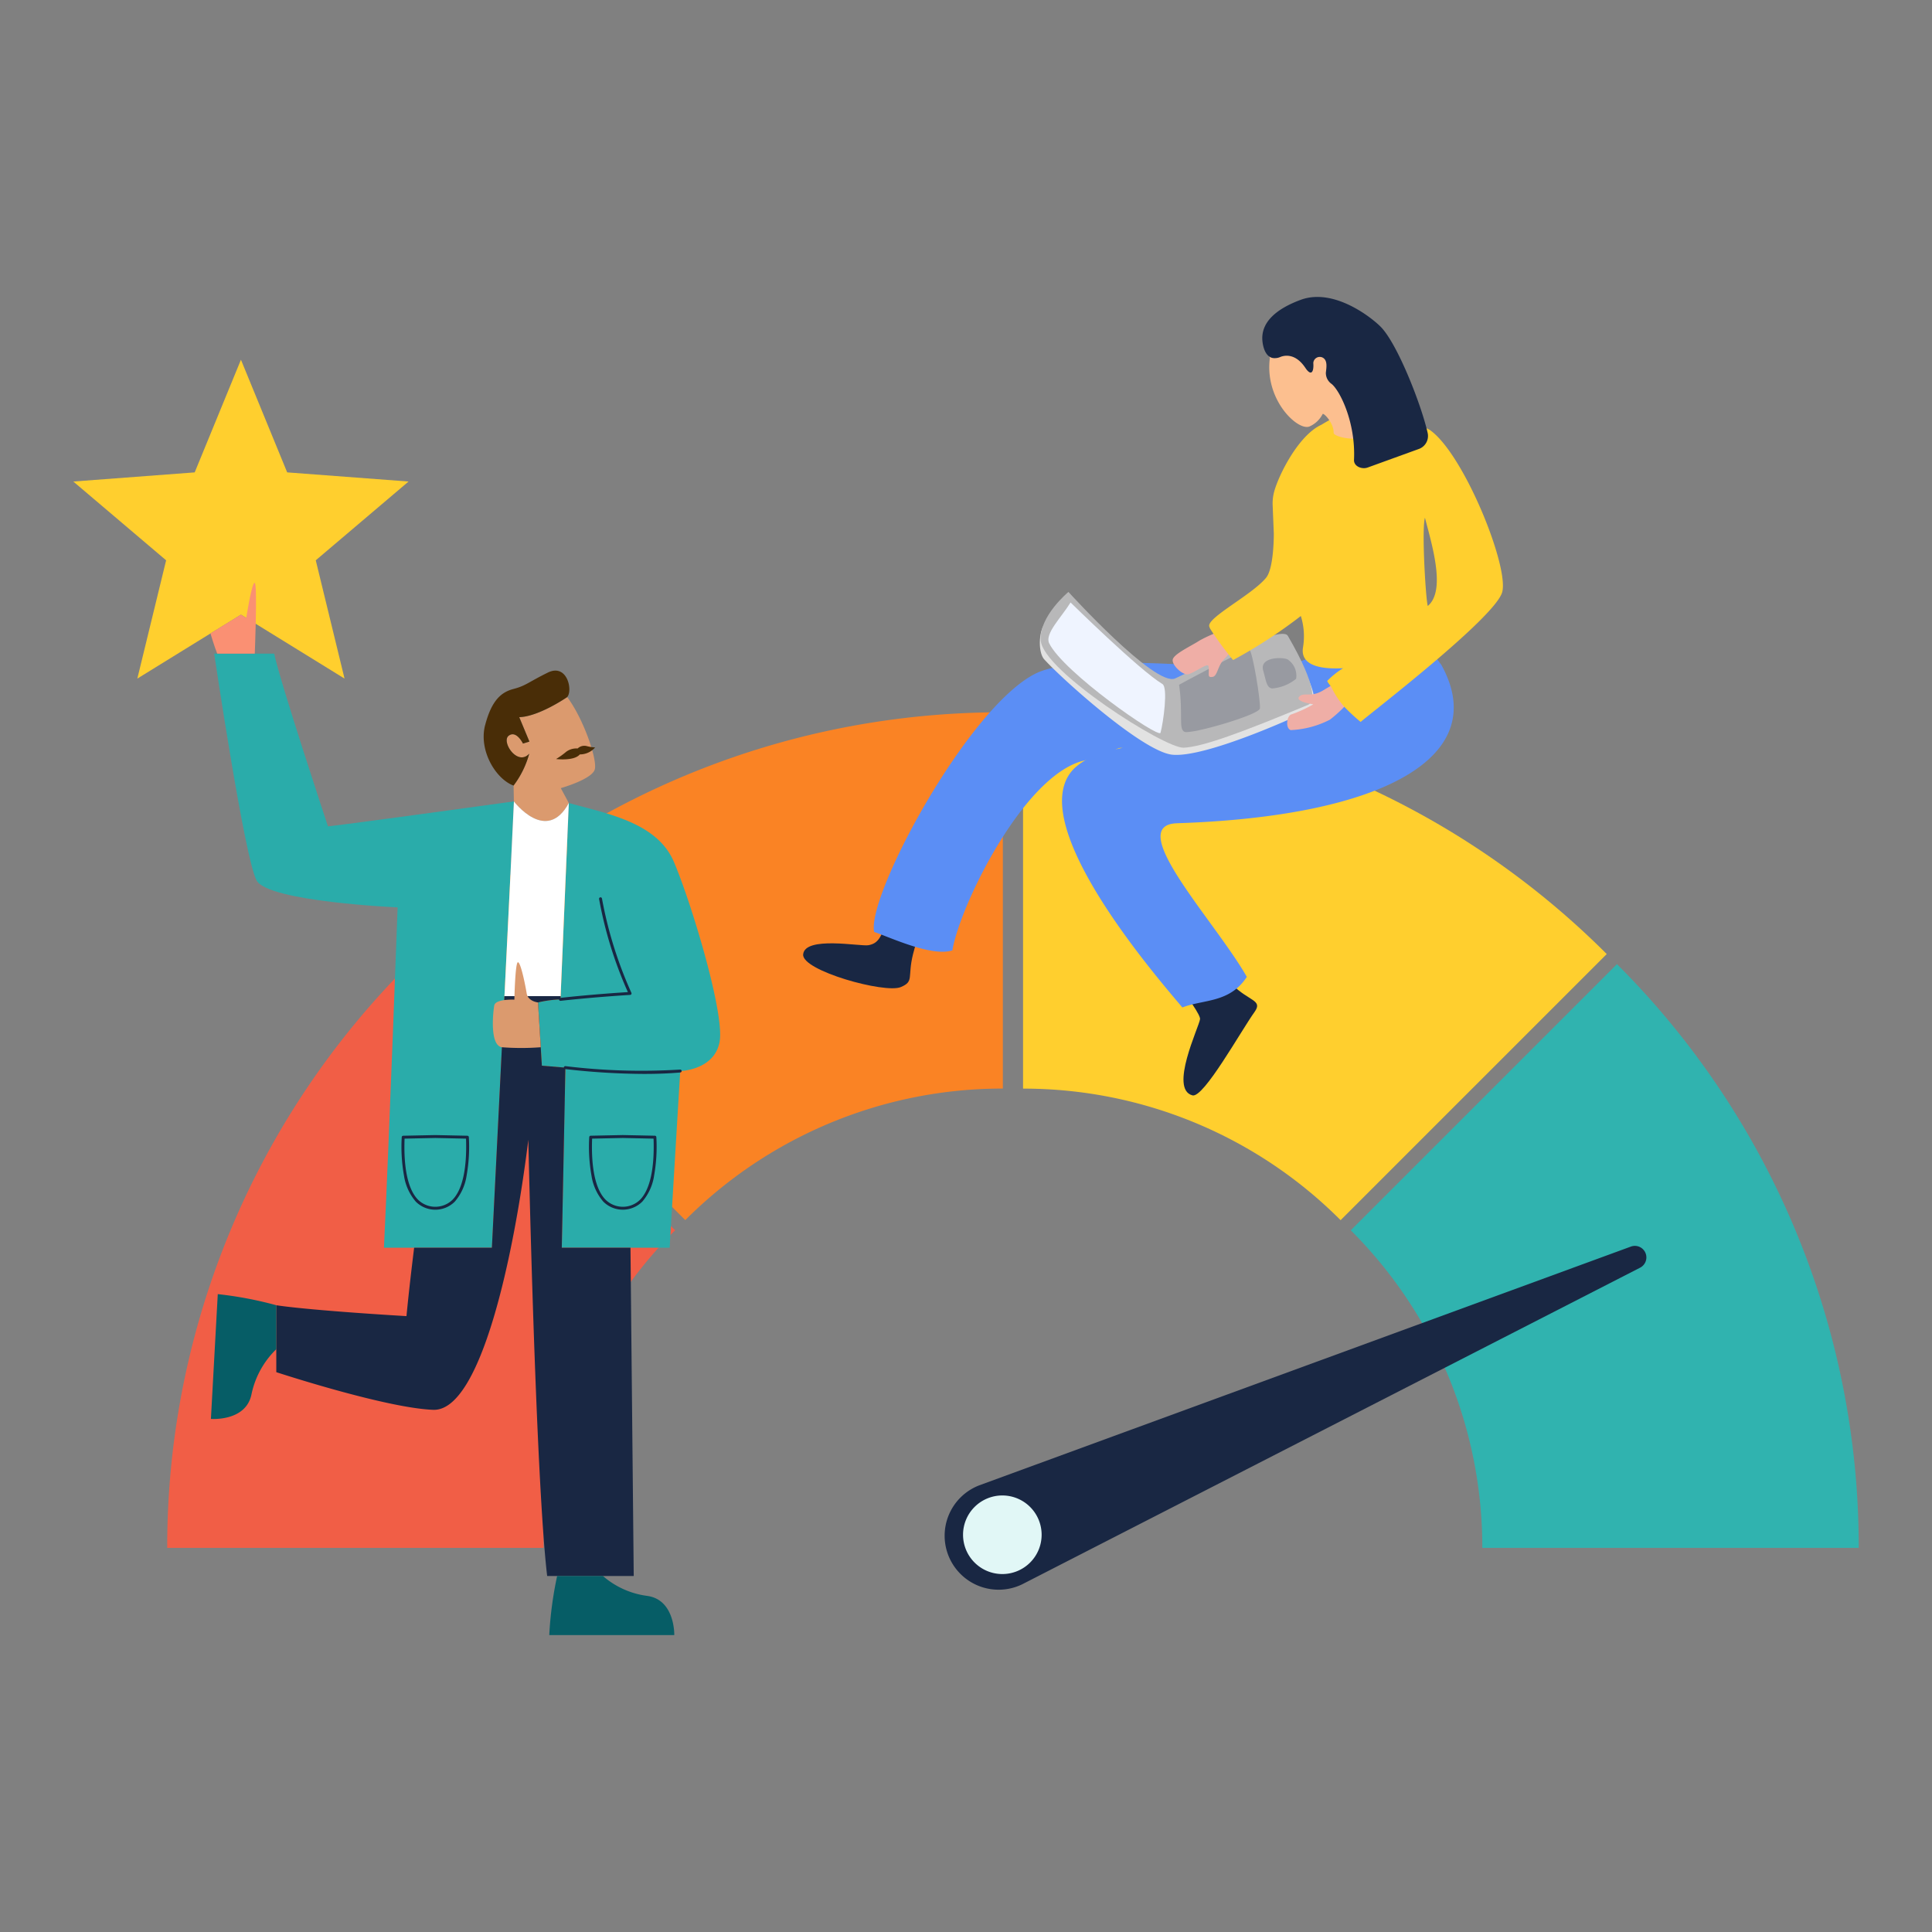 <svg xmlns="http://www.w3.org/2000/svg" xmlns:xlink="http://www.w3.org/1999/xlink" width="204" height="204" viewBox="0 0 204 204">
  <rect x="0" y="0" width="204" height="204" fill="#808080" stroke="none"/>
  <defs>
    <clipPath id="clip-path">
      <rect id="Rectangle_464" data-name="Rectangle 464" width="188.518" height="141.293" transform="translate(0 0)" fill="none"/>
    </clipPath>
  </defs>
  <g id="Group_1231" data-name="Group 1231" transform="translate(-4683 -924)">
    <rect id="Rectangle_841" data-name="Rectangle 841" width="204" height="204" transform="translate(4683 924)" fill="none"/>
    <g id="Group_1219" data-name="Group 1219" transform="translate(4690.741 955.355)">
      <g id="Group_886" data-name="Group 886" transform="translate(0 -0.001)" clip-path="url(#clip-path)">
        <path id="Path_2317" data-name="Path 2317" d="M925.363,468.651l-28.1,28.1a47.274,47.274,0,0,1,13.89,33.532h39.745a86.89,86.89,0,0,0-25.531-61.636" transform="translate(-762.376 -398.199)" fill="#30b3af"/>
        <path id="Path_2318" data-name="Path 2318" d="M699.021,297.747q-1.693-.667-3.419-1.264A86.9,86.9,0,0,0,671.06,291.8q-1.065-.046-2.138-.069-.911-.02-1.825-.019v39.745a47.27,47.27,0,0,1,33.532,13.89l28.1-28.1a87.247,87.247,0,0,0-29.714-19.5" transform="translate(-566.815 -247.863)" fill="#ffcf2e"/>
        <path id="Path_2319" data-name="Path 2319" d="M302.029,291.752h0A87.29,87.29,0,0,0,286.4,293.6a86.3,86.3,0,0,0-13.411,3.994q-1.883.731-3.723,1.546a87.325,87.325,0,0,0-26.37,18.1l28.1,28.1a47.279,47.279,0,0,1,33.534-13.889V291.716q-1.254,0-2.5.036" transform="translate(-206.379 -247.863)" fill="#fa8324"/>
        <path id="Path_2320" data-name="Path 2320" d="M91.49,468.651a86.889,86.889,0,0,0-25.531,61.636H105.7a47.279,47.279,0,0,1,13.889-33.534Z" transform="translate(-56.044 -398.199)" fill="#f15e46"/>
        <path id="Path_2321" data-name="Path 2321" d="M615.154,691.793l68.819-25.215a1.218,1.218,0,0,1,.974,2.226l-65.229,33.423a5.7,5.7,0,1,1-4.564-10.434" transform="translate(-519.498 -566.309)" fill="#192743"/>
        <path id="Path_2322" data-name="Path 2322" d="M633.242,845.986a4.149,4.149,0,1,1-4.15-4.15,4.149,4.149,0,0,1,4.15,4.15" transform="translate(-530.997 -715.284)" fill="#e1f7f6"/>
        <path id="Path_2323" data-name="Path 2323" d="M738.93,413.729c2.452,3.408,7.473,9.487,7.357,10.324s-3.285,7.39-.8,8.046c1.17.308,5.093-6.762,6.553-8.805.911-1.275-.578-1.115-2.35-2.882s-6.081-9.01-6.9-10.558-6.309.466-3.857,3.875" transform="translate(-627.316 -347.792)" fill="#192743"/>
        <path id="Path_2324" data-name="Path 2324" d="M528.321,364.629c-.918,1.5-3.51,9.621-4.115,12.058s.148,2.873-1.3,3.475c-1.678.695-10.442-1.728-10.3-3.449.164-1.975,6.042-.827,6.886-.974,2.061-.361,1.433-2.614,5.545-13.7.552-1.489,3.76,1.821,3.287,2.595" transform="translate(-435.542 -307.287)" fill="#192743"/>
        <path id="Path_2325" data-name="Path 2325" d="M706.607,254.7c-5.654.187,4.05,10.367,7.375,16.22-1.812,2.785-4.6,2.36-6.806,3.231-2.518-3-17.11-19.722-11.388-25.271a6.287,6.287,0,0,1,1.954-1.221,17.844,17.844,0,0,1,3.059-.911c3.471-.765,7.887-1.186,11.84-2.669a14.88,14.88,0,0,0,7.064-5.056,10.992,10.992,0,0,1,2.043-2.288,9.235,9.235,0,0,1,10.359-1.4c1.056.472,1.38,1.3,2.408,2.627,5.374,9.7-6.08,16.018-27.906,16.736" transform="translate(-590.071 -199.125)" fill="#5b8ef5"/>
        <path id="Path_2326" data-name="Path 2326" d="M593.344,251.424q-2.359-.352-4.909-.789c-.738-.126-1.489,1.1-2.251.96-.378-.068-.77.225-1.172.272-6.56.747-13.7,15.362-14.482,20.138-2.157.736-6.688-1.421-8.264-1.939-.8-3.786,9.86-23.693,17.043-27.282,5.14-2.567,22.9.076,26.446-.829a20.393,20.393,0,0,0,3.626-1.333c3.865-1.784,8.927-3.507,12.743,2.423,1.468,9.736-8.3,11.446-28.781,8.379" transform="translate(-477.706 -203.015)" fill="#5b8ef5"/>
        <path id="Path_2327" data-name="Path 2327" d="M680.368,226.9c-1.519-.466-1.875,3.158-1.013,4.115,1.857,2.06,10.36,9.711,13.493,10.067,3.686.418,14.661-4.7,14.81-4.885.594-.744-.081-2.728-1.271-4.755a10.369,10.369,0,0,0-2.446-2.831c-.226-.213-4.738,3.289-4.738,3.289l-.517,6.878Z" transform="translate(-576.838 -192.751)" fill="#e2e2e2"/>
        <path id="Path_2328" data-name="Path 2328" d="M705.549,211.829c3.267,5.624,2.745,7.038,2.131,7.294-6.976,2.908-11.162,4.452-13.146,4.521s-14.817-8.084-15.075-11.312c-.2-2.547,2.926-5.135,2.926-5.135s9.15,10.066,11.263,9.136,11.167-5.766,11.9-4.5" transform="translate(-577.309 -176.049)" fill="#b8b8b9"/>
        <path id="Path_2329" data-name="Path 2329" d="M687.221,214.587c-.979,1.59-2.753,3.3-2.259,4.311,1.487,3.052,11.582,10.089,11.756,9.449.3-1.1.811-4.785.2-5.148-2.42-1.446-9.7-8.612-9.7-8.612" transform="translate(-581.92 -182.328)" fill="#eff4ff"/>
        <path id="Path_2330" data-name="Path 2330" d="M776.68,251.264c.452,3.154-.094,4.7.588,4.978s7.838-1.78,7.946-2.466-.785-6.157-1.132-6.246-7.4,3.734-7.4,3.734" transform="translate(-659.923 -210.318)" fill="#192743" opacity="0.2"/>
        <path id="Path_2331" data-name="Path 2331" d="M835.506,254.975c.319,1.136.359,1.808.938,1.9a4.569,4.569,0,0,0,2.54-1.022,2.053,2.053,0,0,0-.871-2.028c-.408-.279-3.027-.34-2.607,1.152" transform="translate(-709.868 -215.533)" fill="#192743" opacity="0.2"/>
        <path id="Path_2332" data-name="Path 2332" d="M778.75,235.658c-.617.486-.347.513-1.08,1.236s-.73,1.828-1.248,1.914c-.643.107-.309-.3-.444-1.141-.064-.394-1.65.822-2.2.875s-1.642-.933-1.576-1.535,1.986-1.474,2.825-2.029a14.1,14.1,0,0,1,2.625-1.123c.417-.168,1.1,1.8,1.1,1.8" transform="translate(-656.118 -198.692)" fill="#efaea6"/>
        <path id="Path_2333" data-name="Path 2333" d="M858.589,268.284c-.67.358-1.3.68-2.15,1.2-1.256.767-1.961.234-2.441.584-.51.372.114.7,1.386.9a13.363,13.363,0,0,1-2.337,1.071c-.495.2-.613,1.472-.051,1.65a9.948,9.948,0,0,0,4.139-1.1,13.481,13.481,0,0,0,2.007-1.9c.31-.305-.553-2.409-.553-2.409" transform="translate(-724.45 -227.953)" fill="#efaea6"/>
        <path id="Path_2334" data-name="Path 2334" d="M821.209,80.538a20.821,20.821,0,0,0-7.353-2.31c-1.424.032-4.136,1.732-4.136,1.732-2.442,1.111-4.538,5.351-5,7.087a4.808,4.808,0,0,0-.154,1.422l.121,2.98s.033,3.629-.812,4.666c-1.479,1.815-6.3,4.237-6,5.15a1.892,1.892,0,0,0,.1.25,33.952,33.952,0,0,0,2.417,3.292,52.691,52.691,0,0,0,7.149-4.651,7.159,7.159,0,0,1,.235,3.287c-.227,1.257.557,2.42,4.23,2.226a8.772,8.772,0,0,0-1.679,1.343c.035.152.387.545.477.739a9.026,9.026,0,0,0,1.316,1.98,19.8,19.8,0,0,0,1.738,1.612c.538-.533,14.25-11.009,14.951-13.726.707-2.746-4.054-14.543-7.61-17.077m-10.705,1.7a.331.331,0,0,1,.042-.028c-.007.007-.056.044-.137.108a.749.749,0,0,1,.1-.08m10.448,16.857c-.2-.523-.664-7.977-.307-9.3l.007-.009c.777,2.972,2.218,7.715.3,9.308" transform="translate(-677.927 -66.467)" fill="#ffcf2e"/>
        <path id="Path_2335" data-name="Path 2335" d="M851.48,37.02c-.01.049.46-.078.458-.028-.088,3.29-5.214,2.328-5.193,1.708.033-1.012-1.071-2.153-1.165-1.971a2.823,2.823,0,0,1-1.4,1.314c-1.224.475-4.752-2.815-4.168-7.233h0a2.368,2.368,0,0,1-.08-.273l4.5-1.868,2.469,2s5.632,1.782,4.58,6.352" transform="translate(-713.668 -24.359)" fill="#fcbf8f"/>
        <path id="Path_2336" data-name="Path 2336" d="M851.709,16.037a1.459,1.459,0,0,0,.885-1.7c-.647-2.875-3.086-9.17-4.871-11.1-.79-.854-4.918-4.269-8.536-2.93-2.556.946-4.275,2.379-4.025,4.435.052.432.261,1.568,1.106,1.709h0a1.475,1.475,0,0,0,.79-.119c.479-.194,1.613-.366,2.626,1.153.616.926.913.45.841-.517a.684.684,0,0,1,.995-.561c.518.28.4,1,.332,1.576a1.4,1.4,0,0,0,.563,1.17c.846.61,2.6,3.99,2.408,8.055-.032.683.836,1.027,1.449.8Z" transform="translate(-709.594 0.001)" fill="#192743"/>
        <path id="Path_2337" data-name="Path 2337" d="M329.682,355.445c3.927,1.108,9.28,2.022,11.073,6.177s5.364,15.921,4.854,18.982-4.166,3.146-4.166,3.146-.785,13.009-1.118,18.654H328.939l.383-19.015-2.485-.206-.407-6.679a12.72,12.72,0,0,1,2.372-.323Z" transform="translate(-277.358 -302.012)" fill="#2aacaa"/>
        <path id="Path_2338" data-name="Path 2338" d="M130.6,266.121c-3.452.471-16.341,2.258-19.637,2.637,0,0-5.107-15.4-5.676-18.242H98.95s3.223,21.734,4.486,23.967,14.884,2.828,14.884,2.828-.881,24.2-1.445,35.936h11.4s2.123-42.266,2.321-47.126Z" transform="translate(-84.075 -212.855)" fill="#2aacaa"/>
        <path id="Path_2339" data-name="Path 2339" d="M17.7,44.105,12.817,56,0,56.966l9.8,8.318L6.76,77.773,17.7,71.023l10.939,6.75L25.6,65.283l9.8-8.318L22.582,56Z" transform="translate(0 -37.475)" fill="#ffcf2e"/>
        <path id="Path_2340" data-name="Path 2340" d="M101.027,208.307s.3-7.291,0-7.464-.9,3.7-.9,3.7l-.564-.349-3.216,1.984s.452,1.506.717,2.129Z" transform="translate(-81.866 -170.646)" fill="#fa9073"/>
        <path id="Path_2341" data-name="Path 2341" d="M310.151,290.675s3.328-.934,3.59-1.995-1.186-5.3-2.913-7.616c0,0-2.954,2.049-5.063,2.124l1.073,2.577-.679.209s-.7-1.446-1.511-.827.923,3.264,2.172,1.894a9.9,9.9,0,0,1-1.657,3.37l.03,1.669s3.438,4.543,5.8.168l-.846-1.571Z" transform="translate(-258.674 -238.813)" fill="#db9a6e"/>
        <path id="Path_2342" data-name="Path 2342" d="M288.406,268.213c.7-2.671,1.739-3.488,3.01-3.818s1.548-.708,3.6-1.72,2.668,1.882,2.052,2.581c0,0-2.954,2.049-5.063,2.124l1.073,2.577-.679.209s-.7-1.446-1.511-.827.923,3.264,2.172,1.894a9.9,9.9,0,0,1-1.657,3.37c-1.888-.7-3.7-3.719-3-6.39Zm9.768,2.471a1.817,1.817,0,0,0-1.2.34,8.722,8.722,0,0,1-1.078.776s1.9.239,2.506-.489a2.129,2.129,0,0,0,1.615-.735,4.25,4.25,0,0,1-.851-.134,1.019,1.019,0,0,0-.991.24Z" transform="translate(-244.919 -223.007)" fill="#492d07"/>
        <path id="Path_2343" data-name="Path 2343" d="M303.827,354.325h0s3.438,4.543,5.8.168l-.866,20.393H302.83c.474-9.543.911-18.481,1-20.562Z" transform="translate(-257.306 -301.06)" fill="#fff"/>
        <path id="Path_2344" data-name="Path 2344" d="M156.334,524.894c.265-2.758.6-5.526.809-7.225h8.209s.695-13.82,1.326-26.565h5.933l-.015.343a12.72,12.72,0,0,0-2.372.323l.407,6.679,2.485.206-.383,19.015h7.253l.344,34.664h-9.14c-1.227-10.356-1.989-46.07-1.989-46.07-1.506,12.265-5.027,28.7-10.037,28.522s-16.575-3.975-16.575-3.975v-7.065c3.984.586,13.743,1.147,13.743,1.147Z" transform="translate(-121.155 -417.278)" fill="#192743"/>
        <path id="Path_2345" data-name="Path 2345" d="M232.036,453.811a5.456,5.456,0,0,1-1.239-2.741,17.358,17.358,0,0,1-.236-4.06.154.154,0,0,1,.152-.147l3.388-.071h.006l3.388.071a.156.156,0,0,1,.152.147,17.445,17.445,0,0,1-.236,4.06,5.456,5.456,0,0,1-1.239,2.741,2.911,2.911,0,0,1-4.137,0M234.1,447.1l-3.24.068c-.116,3.134.367,5.356,1.4,6.428a2.6,2.6,0,0,0,3.689,0c1.028-1.073,1.509-3.294,1.4-6.428Zm17.734,6.709a5.456,5.456,0,0,1-1.239-2.741,17.357,17.357,0,0,1-.236-4.06.154.154,0,0,1,.152-.147l3.388-.071h.006l3.388.071a.156.156,0,0,1,.152.147,17.444,17.444,0,0,1-.236,4.06,5.456,5.456,0,0,1-1.239,2.741,2.911,2.911,0,0,1-4.137,0Zm2.068-6.709-3.24.068c-.116,3.134.367,5.356,1.4,6.428a2.6,2.6,0,0,0,3.689,0c1.028-1.073,1.509-3.294,1.4-6.428Zm2.289-6.765c1.26,0,2.55-.042,3.784-.152a.154.154,0,1,0-.027-.307,66.259,66.259,0,0,1-12.088-.361.155.155,0,1,0-.039.307,74.354,74.354,0,0,0,8.37.514Zm-8.871-7.719h.017c3.748-.413,7.307-.621,7.344-.624a.154.154,0,0,0,.123-.075.158.158,0,0,0,.007-.144,43.106,43.106,0,0,1-3.107-9.956.155.155,0,0,0-.307.042,42.657,42.657,0,0,0,3.041,9.837c-.839.053-3.919.256-7.136.612a.155.155,0,0,0-.137.17.153.153,0,0,0,.153.137Z" transform="translate(-195.882 -358.294)" fill="#192743"/>
        <path id="Path_2346" data-name="Path 2346" d="M299.444,471.554s-1.058-.1-1.2-.964-.616-3.228-.915-3.279-.383,3.949-.383,3.949-2-.1-2.126.619-.5,4.208.81,4.406a26.723,26.723,0,0,0,4.1,0l-.289-4.731Z" transform="translate(-250.374 -397.061)" fill="#db9a6e"/>
        <path id="Path_2347" data-name="Path 2347" d="M335.141,898.4a39.118,39.118,0,0,0-.831,6.237h13.2s.1-3.731-2.858-4.14a8.857,8.857,0,0,1-4.675-2.1h-4.832Z" transform="translate(-284.054 -763.341)" fill="#065d66"/>
        <path id="Path_2348" data-name="Path 2348" d="M103.558,701.607a39.078,39.078,0,0,0-6.183-1.173L96.65,713.61s3.721.3,4.29-2.625a9.261,9.261,0,0,1,2.617-4.74Z" transform="translate(-82.121 -595.14)" fill="#065d66"/>
      </g>
    </g>
  </g>
</svg>
